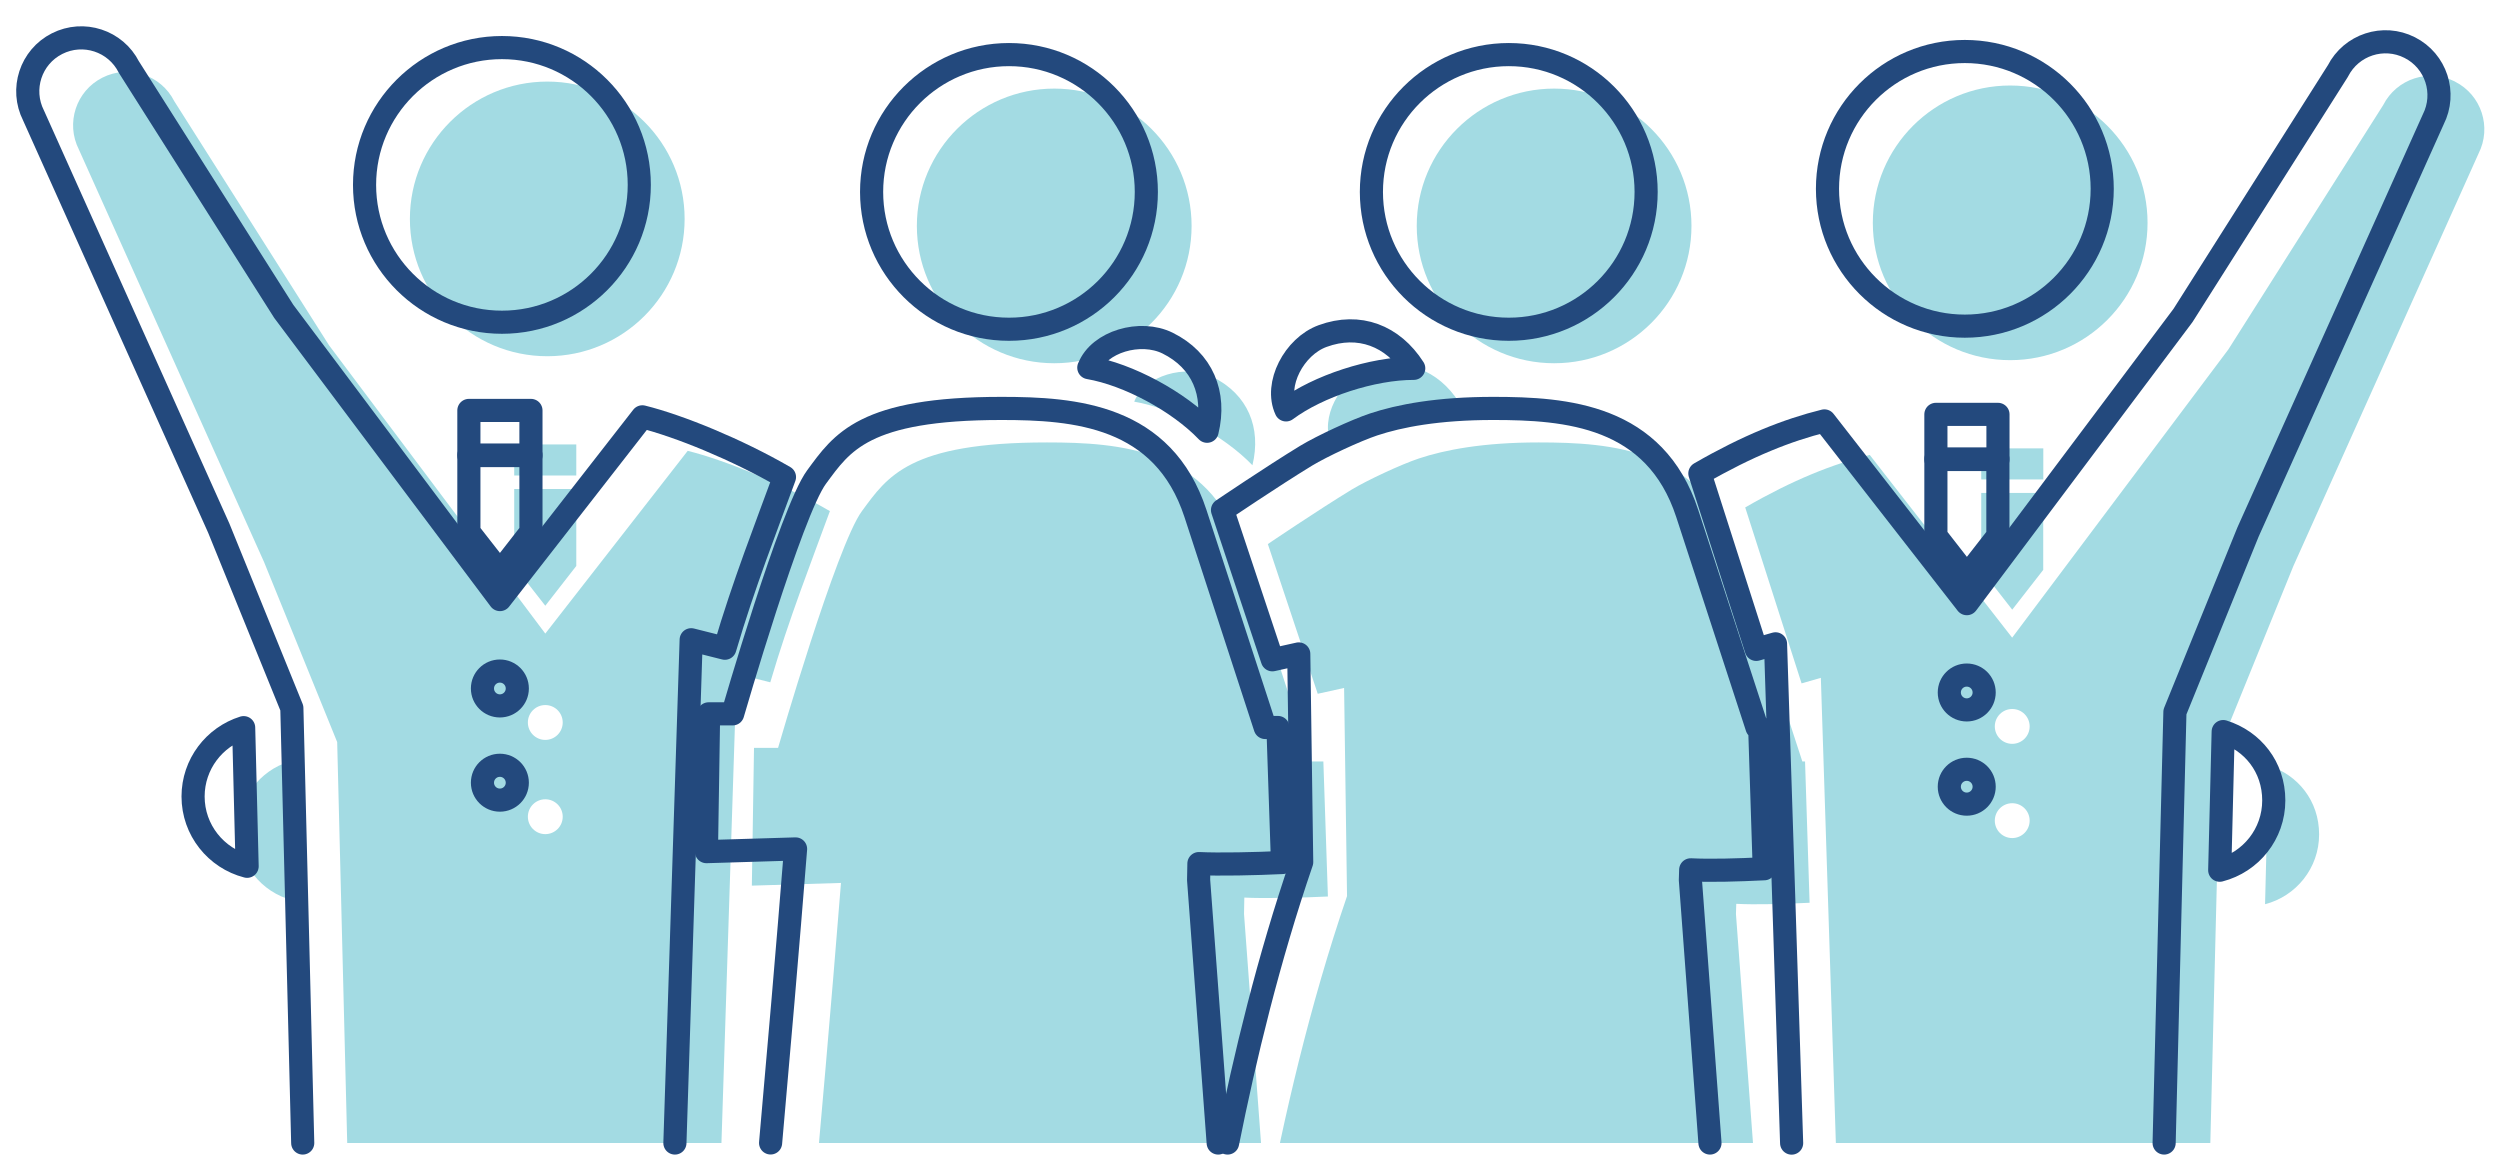 <?xml version="1.0" encoding="UTF-8"?><svg id="_キスト" xmlns="http://www.w3.org/2000/svg" xmlns:xlink="http://www.w3.org/1999/xlink" viewBox="0 0 324.23 149.74"><defs><style>.cls-1,.cls-2{fill:none;}.cls-3{clip-path:url(#clippath);}.cls-4{fill:#a3dbe3;}.cls-2{stroke:#23497d;stroke-linecap:round;stroke-linejoin:round;stroke-width:3px;}</style><clipPath id="clippath"><rect class="cls-1" x="-38" y="-26.01" width="398.23" height="174.25"/></clipPath></defs><rect class="cls-1" x="-38" y="-26.01" width="398.23" height="174.25"/><rect class="cls-1" x="-38" y="-26.01" width="398.23" height="174.25"/><g class="cls-3"><g><path class="cls-4" d="M260.7,46.71c9.84,0,17.82-7.98,17.82-17.81s-7.98-17.81-17.82-17.81-17.81,7.98-17.81,17.81,7.98,17.81,17.81,17.81Z"/><path class="cls-4" d="M201.56,47.11c9.84,0,17.81-7.97,17.81-17.81s-7.98-17.81-17.81-17.81-17.82,7.98-17.82,17.81,7.98,17.81,17.82,17.81Z"/><path class="cls-4" d="M294.21,99.29l-.45,17.98c4.03-1.04,7.01-4.69,7.01-9.05s-2.76-7.74-6.56-8.93Z"/><path class="cls-4" d="M189.23,52.18c-2.71-4.23-7.08-5.92-11.81-4.19-3.71,1.35-6.28,6.28-4.75,9.58,4.18-3.11,11.23-5.39,16.56-5.39Z"/><path class="cls-4" d="M147.09,52.09c5.13,.88,11.65,4.4,15.34,8.25,1.19-4.88-.61-9.2-5.12-11.43-3.54-1.75-8.88-.2-10.21,3.18Z"/><path class="cls-4" d="M234.69,117.08l-.59-18.32h-.35l-9.05-27.76h0c-4.17-12.74-15.64-13.62-25.15-13.62-7.21,0-12.16,.96-15.53,2.08-2.28,.76-6.71,2.82-8.74,4.05-4.38,2.67-10.85,7.05-10.85,7.05l6.47,19.42,3.42-.76,.38,27c-4.9,14.32-8.27,29.06-10.49,40.97l-2.87-38.65,.04-2.13c2.54,.13,7.37,.03,10.84-.14l-.59-17.51h-1.65l-9.05-27.76h0c-4.17-12.74-15.64-13.62-25.15-13.62-17.9,0-20.69,4.43-23.99,8.9-3.3,4.48-10.88,30.71-10.88,30.71h-3.12l-.28,17.87,11.56-.35c-2.54,31.93-5.96,67.62-5.96,67.62l9.56,.03,1.43,57.28c0,4.99,4.04,9.04,9.04,9.04s9.04-4.05,9.04-9.04l2.52-57.24h2.14l2.52,57.24c0,4.99,4.05,9.04,9.04,9.04s9.04-4.05,9.04-9.04l1.85-57.19h6.8v-.1l10.37,.02,1.43,57.28c0,4.99,4.04,9.04,9.04,9.04s9.04-4.05,9.04-9.04l2.52-57.24h2.14l2.52,57.24c0,4.99,4.05,9.04,9.04,9.04s9.04-4.05,9.04-9.04l1.85-57.19h6.8l-4.74-63.72,.04-1.32c2.54,.13,6.08,.03,9.54-.14Z"/><rect class="cls-4" x="256.95" y="58.15" width="8.05" height="4.03"/><polygon class="cls-4" points="256.95 73.91 260.97 79.07 264.99 73.91 264.99 63.93 256.95 63.93 256.95 73.91"/><path class="cls-4" d="M318.4,10.58c-3.41-1.73-7.58-.37-9.32,3.05l-20.08,31.69-28.04,37.38-18.47-23.7c-4.78,1.18-9.95,3.23-16.15,6.81l7.31,22.82,2.5-.72,4.89,151.55c0,4.99,4.05,9.04,9.04,9.04s9.04-4.05,9.04-9.04l3.59-81.54,3.59,81.54c0,4.99,4.05,9.04,9.04,9.04s9.04-4.05,9.04-9.04l3.57-142.7,9.48-23.34,24.02-53.51c1.73-3.42,.37-7.59-3.05-9.32Zm-57.43,98.11c-1.25,0-2.26-1.01-2.26-2.26s1.01-2.26,2.26-2.26,2.26,1.01,2.26,2.26-1.01,2.26-2.26,2.26Zm0-12.22c-1.25,0-2.26-1.01-2.26-2.26s1.01-2.26,2.26-2.26,2.26,1.01,2.26,2.26-1.01,2.26-2.26,2.26Z"/><path class="cls-4" d="M70.98,46.2c9.84,0,17.81-7.98,17.81-17.81s-7.98-17.81-17.81-17.81-17.82,7.98-17.82,17.81,7.98,17.81,17.82,17.81Z"/><path class="cls-4" d="M30.92,107.71c0,4.35,2.98,8.01,7.01,9.05l-.45-17.98c-3.8,1.19-6.56,4.74-6.56,8.93Z"/><rect class="cls-4" x="66.69" y="57.64" width="8.05" height="4.03"/><polygon class="cls-4" points="66.69 73.4 70.72 78.56 74.74 73.4 74.74 63.42 66.69 63.42 66.69 73.4"/><path class="cls-4" d="M107.62,66.28c-6.19-3.58-13.65-6.62-18.43-7.81l-18.47,23.7-28.04-37.38L22.6,13.12c-1.73-3.42-5.9-4.78-9.32-3.05-3.42,1.73-4.78,5.9-3.05,9.32l24.02,53.51,9.48,23.34,3.57,142.7c0,4.99,4.05,9.04,9.04,9.04s9.04-4.05,9.04-9.04l3.59-81.54,3.59,81.54c0,4.99,4.05,9.04,9.04,9.04s9.04-4.05,9.04-9.04l4.89-151.55,4.37,1.1c2.42-8.25,5.43-15.9,7.73-22.2Zm-36.9,41.9c-1.25,0-2.26-1.01-2.26-2.26s1.01-2.26,2.26-2.26,2.26,1.01,2.26,2.26-1.01,2.26-2.26,2.26Zm0-12.22c-1.25,0-2.26-1.01-2.26-2.26s1.01-2.26,2.26-2.26,2.26,1.01,2.26,2.26-1.01,2.26-2.26,2.26Z"/><path class="cls-4" d="M136.73,47.11c9.84,0,17.81-7.97,17.81-17.81s-7.98-17.81-17.81-17.81-17.82,7.98-17.82,17.81,7.98,17.81,17.82,17.81Z"/></g></g><g><path class="cls-2" d="M254.82,42.3c9.84,0,17.82-7.98,17.82-17.81s-7.98-17.81-17.82-17.81-17.81,7.98-17.81,17.81,7.98,17.81,17.81,17.81Z"/><path class="cls-2" d="M195.68,42.7c9.84,0,17.81-7.97,17.81-17.81s-7.98-17.81-17.81-17.81-17.82,7.98-17.82,17.81,7.98,17.81,17.82,17.81Z"/><path class="cls-2" d="M288.33,94.88l-.45,17.98c4.03-1.04,7.01-4.69,7.01-9.05s-2.76-7.74-6.56-8.93Z"/><path class="cls-2" d="M183.35,47.77c-2.71-4.23-7.08-5.92-11.81-4.19-3.71,1.35-6.28,6.28-4.75,9.58,4.18-3.11,11.23-5.39,16.56-5.39Z"/><path class="cls-2" d="M141.21,47.68c5.13,.88,11.65,4.4,15.34,8.25,1.19-4.88-.61-9.2-5.12-11.43-3.54-1.75-8.88-.2-10.21,3.18Z"/><path class="cls-2" d="M157.99,148.24l-2.54-34.11,.04-2.13c2.54,.13,7.37,.03,10.84-.14l-.59-17.51h-1.65l-9.05-27.76h0c-4.17-12.74-15.64-13.62-25.15-13.62-17.9,0-20.69,4.43-23.99,8.9-3.3,4.48-10.88,30.71-10.88,30.71h-3.12l-.28,17.87,11.56-.35c-1.03,12.97-2.21,26.56-3.24,38.13"/><path class="cls-2" d="M221.77,148.24l-2.54-34.11,.04-1.32c2.54,.13,6.08,.03,9.54-.14l-.59-18.32h-.35l-9.05-27.76h0c-4.17-12.74-15.64-13.62-25.15-13.62-7.21,0-12.16,.96-15.53,2.08-2.28,.76-6.71,2.82-8.74,4.05-4.38,2.67-10.85,7.05-10.85,7.05l6.47,19.42,3.42-.76,.38,27c-4.3,12.55-7.41,25.42-9.61,36.43"/><rect class="cls-2" x="251.07" y="53.74" width="8.05" height="5.85"/><polygon class="cls-2" points="251.07 69.5 255.09 74.66 259.11 69.5 259.11 59.52 251.07 59.52 251.07 69.5"/><path class="cls-2" d="M280.67,148.24l1.4-55.9,9.48-23.34,24.02-53.51c1.73-3.42,.37-7.59-3.05-9.32-3.41-1.73-7.58-.37-9.32,3.05l-20.08,31.69-28.04,37.38-18.47-23.7c-4.78,1.18-9.95,3.23-16.15,6.81l7.31,22.82,2.5-.72,2.09,64.75m22.71-43.96c-1.25,0-2.26-1.01-2.26-2.26s1.01-2.26,2.26-2.26,2.26,1.01,2.26,2.26-1.01,2.26-2.26,2.26Zm0-12.22c-1.25,0-2.26-1.01-2.26-2.26s1.01-2.26,2.26-2.26,2.26,1.01,2.26,2.26-1.01,2.26-2.26,2.26Z"/><path class="cls-2" d="M65.1,41.79c9.84,0,17.81-7.98,17.81-17.81s-7.98-17.81-17.81-17.81-17.82,7.98-17.82,17.81,7.98,17.81,17.82,17.81Z"/><path class="cls-2" d="M25.04,103.3c0,4.35,2.98,8.01,7.01,9.05l-.45-17.98c-3.8,1.19-6.56,4.74-6.56,8.93Z"/><rect class="cls-2" x="60.81" y="53.23" width="8.05" height="5.85"/><polygon class="cls-2" points="60.81 68.99 64.84 74.15 68.86 68.99 68.86 59.01 60.81 59.01 60.81 68.99"/><path class="cls-2" d="M87.53,148.24l2.11-65.27,4.37,1.1c2.42-8.25,5.43-15.9,7.73-22.2-6.19-3.58-13.65-6.62-18.43-7.81l-18.47,23.7-28.04-37.38L16.72,8.71c-1.73-3.42-5.9-4.78-9.32-3.05-3.42,1.73-4.78,5.9-3.05,9.32l24.02,53.51,9.48,23.34,1.41,56.41m25.57-44.47c-1.25,0-2.26-1.01-2.26-2.26s1.01-2.26,2.26-2.26,2.26,1.01,2.26,2.26-1.01,2.26-2.26,2.26Zm0-12.22c-1.25,0-2.26-1.01-2.26-2.26s1.01-2.26,2.26-2.26,2.26,1.01,2.26,2.26-1.01,2.26-2.26,2.26Z"/><path class="cls-2" d="M130.86,42.7c9.84,0,17.81-7.97,17.81-17.81s-7.98-17.81-17.81-17.81-17.82,7.98-17.82,17.81,7.98,17.81,17.82,17.81Z"/></g></svg>